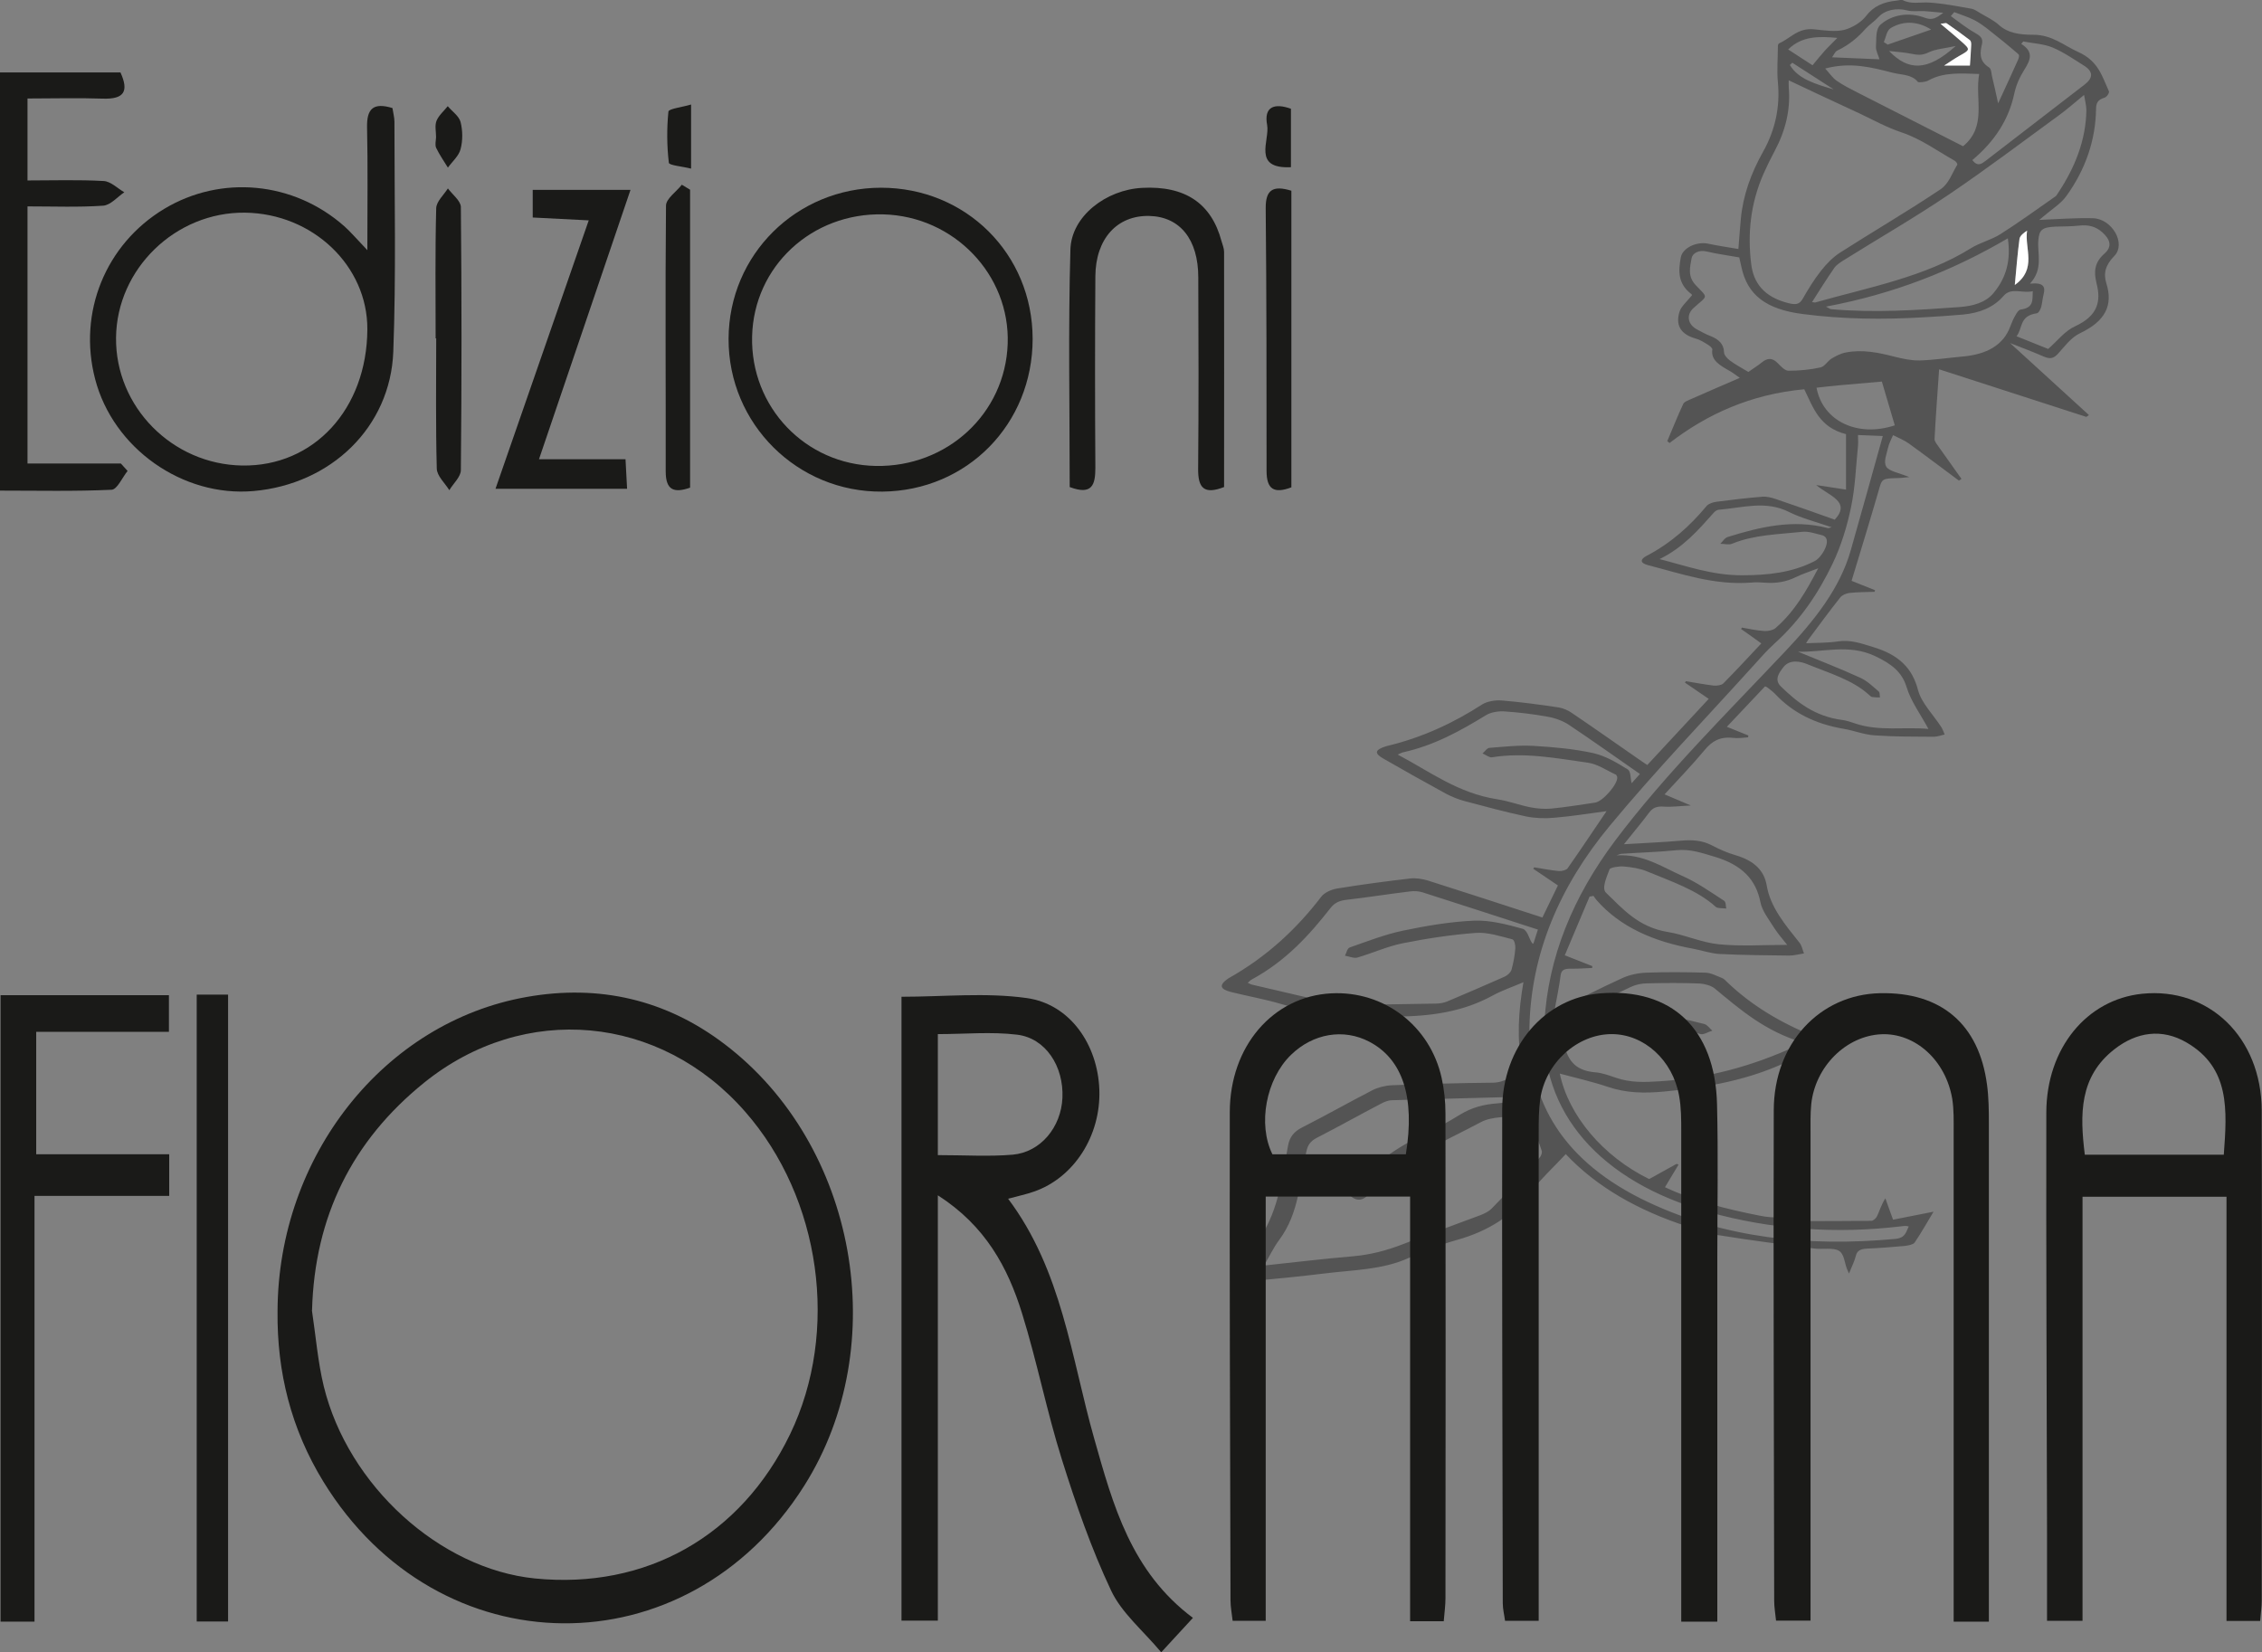 <?xml version="1.0" encoding="UTF-8"?>
<svg xmlns="http://www.w3.org/2000/svg" id="Layer_2" data-name="Layer 2" viewBox="0 0 158.68 115.92">
  <rect x="0" y="0" width="158.68" height="115.92" fill="#808080" stroke="none"/>
  <defs>
    <style>
      .cls-1 {
        fill: #545454;
      }

      .cls-2 {
        fill: #1a1a18;
      }

      .cls-3 {
        fill: #fff;
      }
    </style>
  </defs>
  <g id="Layer_1-2" data-name="Layer 1">
    <g>
      <path class="cls-1" d="M123.83,48.14c-.87.92-1.74,1.85-2.69,2.85.54.22,1.02.41,1.51.61,0,.04-.01.08-.02.13-.34.02-.7.08-1.03.04-.96-.11-1.51.24-2.01.84-.87,1.05-1.84,2.05-2.82,3.12.58.25,1.11.47,1.84.78-.79.04-1.36.12-1.9.08-.53-.04-.79.11-1.03.43-.53.71-1.11,1.39-1.76,2.21,1.46-.09,2.73-.14,3.99-.25.78-.07,1.49-.03,2.16.32.52.27,1.07.52,1.65.69,1.32.38,2.04,1.07,2.22,2.15.25,1.5,1.29,2.74,2.29,3.99.18.22.21.5.32.76-.34.05-.69.15-1.03.15-1.62-.02-3.24-.03-4.86-.11-.63-.03-1.25-.25-1.88-.37-2.79-.5-5.12-1.53-6.76-3.39-.09-.1-.16-.21-.24-.32-.09.02-.18.04-.27.05-.57,1.36-1.15,2.72-1.74,4.12.7.28,1.31.52,1.93.76,0,.04,0,.09-.01.13-.5.02-1,.06-1.5.05-.44,0-.66.08-.71.46-.1.79-.27,1.58-.44,2.52,1.71-.84,3.23-1.62,4.79-2.33.48-.22,1.1-.35,1.66-.37,1.38-.05,2.77-.04,4.15,0,.39.01.78.23,1.15.37.15.06.27.19.38.3,1.66,1.59,3.69,2.83,6.04,3.77.3.12.51.37.76.55-.28.19-.53.41-.85.56-.54.24-1.14.41-1.67.66-2.67,1.29-5.62,1.84-8.71,2.13-1.39.13-2.66.11-3.95-.33-1.1-.37-2.27-.63-3.37-.93.61,2.93,3.02,5.81,6.27,7.4.63-.35,1.28-.71,1.93-1.07.04.02.08.04.13.06-.31.51-.62,1.03-.95,1.58,2.05.97,4.29,1.53,6.6,1.99,1.19.24,2.12.21,2.68-.76.03-.05.1-.1.16-.13.04-.02.1-.02.18-.04-.07.4-.14.8-.23,1.32,1.72,0,3.4,0,5.09-.02.14,0,.35-.2.41-.35.18-.4.3-.81.57-1.23.17.47.33.94.54,1.5.92-.18,1.81-.36,2.84-.56-.47.78-.86,1.48-1.33,2.17-.09.13-.43.2-.67.23-.88.08-1.77.15-2.65.19-.46.02-.71.13-.8.5-.09.38-.29.76-.48,1.25-.09-.2-.12-.27-.15-.34-.17-.44-.18-1.03-.56-1.26-.39-.24-1.16-.08-1.75-.16-2.18-.28-4.37-.56-6.54-.91-.56-.09-.92-.1-1.24.29-.24.3-.57.56-.99.77.09-.39.23-.78.25-1.17,0-.18-.18-.46-.38-.53-3.44-1.12-6.35-2.77-8.51-5.07-.83.89-1.76,1.75-2.49,2.7-1.23,1.58-2.89,2.69-5.14,3.32-1.17.33-2.31.77-3.38,1.26-1.83.84-3.89.84-5.89,1.09-1.65.2-3.31.37-4.97.52-1.03.1-1.29-.21-.87-.95.29-.52.55-1.05.92-1.53,1.66-2.17,1.89-4.61,2.34-7.02.11-.56.37-.95,1-1.27,1.66-.84,3.26-1.75,4.91-2.6.39-.2.9-.33,1.36-.35,2.35-.09,4.7-.16,7.05-.18.91,0,1.39-.49,2.01-.82.08-.04.1-.18.09-.27-.38-1.95-.27-3.89.09-5.96-.8.34-1.53.59-2.17.94-2.06,1.13-4.31,1.46-6.84,1.47-2.75,0-5.4-.12-7.98-.88-1.14-.34-2.35-.55-3.51-.84-.8-.2-.86-.49-.24-.93.02-.01.04-.03.06-.04,2.72-1.53,4.8-3.5,6.5-5.72.2-.27.68-.5,1.09-.57,1.71-.28,3.44-.51,5.17-.71.38-.04.83.03,1.2.14,2.68.85,5.34,1.72,8.05,2.6.37-.76.72-1.49,1.09-2.25-.57-.39-1.15-.78-1.73-1.17.02-.03.05-.07.07-.1.58.09,1.15.21,1.73.26.19.02.52-.07.6-.18.92-1.31,1.8-2.63,2.74-4.02-1.24.16-2.44.36-3.66.46-.65.06-1.35.04-1.98-.09-1.46-.31-2.89-.7-4.32-1.08-.46-.12-.91-.31-1.31-.52-1.47-.8-2.92-1.62-4.37-2.45-.67-.38-.62-.62.16-.87.02,0,.05-.02.07-.02,2.51-.6,4.69-1.63,6.69-2.92.33-.21.9-.31,1.33-.28,1.35.11,2.69.29,4.02.49.33.05.68.21.94.39,1.55,1.05,3.07,2.12,4.61,3.19.21.15.42.29.68.46,1.45-1.56,2.86-3.08,4.31-4.64-.55-.38-1.11-.76-1.67-1.14.02-.03.05-.07.07-.1.65.11,1.3.23,1.95.31.21.02.54-.03.66-.14.9-.91,1.76-1.84,2.68-2.82-.48-.35-.95-.68-1.42-1.01.02-.03.04-.07.06-.1.52.09,1.04.21,1.57.24.26.02.62-.06.78-.2,1.37-1.19,2.17-2.62,3-4.2-.62.24-1.12.4-1.57.62-.67.33-1.38.45-2.16.39-.31-.02-.63-.04-.94-.01-2.6.21-4.9-.61-7.27-1.22-.55-.14-.57-.4-.12-.64,1.76-.92,3.09-2.14,4.23-3.51.13-.16.45-.27.71-.3,1.05-.14,2.11-.26,3.18-.35.31-.03.67.06.96.16,1.4.47,2.79.97,4.14,1.45,1.18-1.28-.43-1.68-1.3-2.43.79.12,1.39.21,2.09.32v-3.89c-1.88-.48-2.29-1.85-2.93-3.15-3.75.35-6.81,1.74-9.45,3.77-.05-.04-.1-.08-.16-.13.37-.87.72-1.75,1.12-2.61.07-.16.37-.26.59-.36,1.08-.48,2.16-.94,3.38-1.47-.35-.24-.52-.38-.72-.49-.66-.38-1.32-.73-1.21-1.49.02-.11-.18-.27-.33-.36-.26-.16-.54-.34-.85-.42-1.18-.34-1.36-1.06-1.13-1.85.11-.4.54-.75.88-1.18.01.03.01-.04-.03-.08-.98-.74-.92-1.65-.75-2.58.12-.66,1.1-1.14,1.93-.96.66.14,1.35.24,2.11.37.06-.79.11-1.44.17-2.1.15-1.64.71-3.21,1.56-4.72.88-1.57,1.2-3.19,1.04-4.89-.08-.83,0-1.67,0-2.5,0-.08.02-.19.09-.22.8-.35,1.32-1.11,2.47-.98.69.07,1.46.19,2.08.04.59-.15,1.22-.55,1.54-.97.52-.69,1.22-1,2.18-1.09.13-.01.3-.08.38-.04.6.32,1.24.14,1.87.18.99.06,1.97.26,2.95.43.24.04.45.2.65.32.44.26.93.49,1.28.81.66.6,1.51.7,2.43.7,1.32,0,2.13.75,3.15,1.21,1.42.63,1.68,1.73,2.15,2.75.05.11-.14.4-.3.45-.5.15-.59.4-.6.78-.03,2.17-.72,4.23-2.08,6.12-.39.55-1.08.97-1.63,1.45-.11.1-.24.2-.28.23,1.23-.05,2.5-.15,3.76-.12,1.35.03,2.37,1.79,1.5,2.66-.6.61-.77,1.21-.55,1.9.48,1.52-.04,2.65-1.83,3.5-.67.32-1.1.95-1.58,1.47-.29.3-.53.37-.97.18-.71-.31-1.45-.59-2.37-.95,1.95,1.78,3.74,3.42,5.53,5.05-.06.04-.12.08-.18.13-3.4-1.1-6.79-2.2-10.33-3.34-.12,1.77-.24,3.33-.32,4.89,0,.16.14.34.25.49.54.77,1.09,1.54,1.64,2.31-.06.04-.12.08-.18.12-1.17-.87-2.33-1.75-3.52-2.61-.32-.23-.73-.39-1.1-.58-.12.29-.29.58-.35.88-.1.45-.34.99-.12,1.34.2.32.93.44,1.61.72-.38.04-.57.07-.76.07-1.2.03-1.15.04-1.4.91-.6,2.08-1.24,4.15-1.89,6.3.49.2,1.07.43,1.65.66-.01.04-.03.07-.04.11-.59.02-1.18.02-1.76.08-.23.02-.52.16-.64.31-.77.97-1.5,1.97-2.24,2.96-.05.06-.08.13-.16.26.8-.04,1.53-.02,2.23-.13.91-.13,1.63.14,2.45.39,1.86.55,2.78,1.52,3.17,3.02.24.91,1.06,1.72,1.62,2.58.11.17.17.36.25.54-.26.06-.52.16-.78.16-1.38-.01-2.77,0-4.15-.1-.74-.05-1.44-.34-2.17-.46-2-.34-3.58-1.15-4.77-2.42-.17-.18-.38-.33-.58-.49-.03-.03-.09-.04-.17-.07M88.64,88.79c2.17-.23,4.21-.48,6.25-.65,1.27-.11,2.42-.42,3.55-.86,1.79-.7,3.62-1.35,5.42-2.03.29-.11.6-.27.79-.47,1.13-1.16,2.23-2.33,3.32-3.52.13-.14.23-.37.18-.53-.21-.64-.46-1.28-.76-1.9-.11-.22-.43-.55-.62-.54-.98.08-2.13.03-2.87.43-2.82,1.5-5.92,2.76-7.88,5.06-.26.3-.63.55-1.1.26-.48-.29-.24-.59.06-.89,1.27-1.29,2.65-2.47,4.48-3.33,1.05-.49,2.04-1.06,3-1.64.77-.47,1.61-.7,2.57-.77.77-.06,1.53-.19,2.3-.29-.13-.16-.25-.19-.36-.18-3.11.08-6.21.16-9.32.25-.26,0-.54.12-.77.24-1.51.79-2.99,1.62-4.51,2.4-.46.24-.63.52-.72.93-.49,2.1-.48,4.3-1.92,6.24-.4.54-.67,1.13-1.06,1.79ZM125.48,5.63c0,.15-.01.32,0,.49.14,1.56-.22,3.04-.99,4.48-.29.54-.55,1.08-.8,1.64-.89,2.05-1.11,4.16-.84,6.3.16,1.29.88,2.3,2.62,2.73.48.12.75.1.98-.29.39-.68.8-1.36,1.3-1.99.37-.47.81-.93,1.35-1.28,2.33-1.49,4.75-2.9,7.03-4.43.59-.4.81-1.13,1.17-1.72.04-.06-.08-.23-.19-.29-1.22-.69-2.36-1.53-3.71-1.98-1.07-.36-1.96-.86-2.93-1.32-.96-.45-1.92-.89-2.88-1.34-.68-.32-1.36-.64-2.12-1ZM107.89,65.22c-2.75-.89-5.41-1.76-8.08-2.61-.27-.09-.61-.11-.9-.07-1.49.18-2.98.42-4.47.59-.53.06-.84.24-1.1.57-1.49,1.9-3.12,3.71-5.53,5.02-.1.05-.17.14-.28.23.12.05.21.11.3.13,1.95.46,3.89.91,5.84,1.36.22.05.46.07.69.06,2.11-.02,4.23-.05,6.34-.09.28,0,.58-.05.82-.15,1.35-.57,2.7-1.15,4.03-1.74.21-.1.43-.3.48-.48.14-.49.23-.99.27-1.49.02-.22-.06-.61-.21-.65-.83-.21-1.72-.51-2.55-.45-1.73.13-3.46.39-5.15.73-1.09.22-2.1.69-3.17,1-.24.07-.57-.08-.87-.13.11-.2.15-.51.34-.58,1.23-.43,2.45-.91,3.74-1.18,1.63-.34,3.32-.63,5-.7,1.12-.04,2.3.27,3.38.57.33.09.44.65.66,1,0,.01.04.02.1.04.1-.31.2-.62.31-.97ZM122.64,26.1c.35-.25.68-.45.96-.68.4-.32.73-.32,1.09.04.22.22.51.55.77.55.75,0,1.52-.07,2.24-.23.31-.07.49-.44.78-.62.3-.18.64-.36,1-.43,1.18-.23,2.31.01,3.44.3.56.14,1.16.27,1.74.26.99-.03,1.97-.18,2.95-.27,1.75-.14,2.94-.8,3.42-2.14.1-.27.22-.54.37-.79.08-.14.2-.35.35-.37.96-.14.81-.69.85-1.29-.73.17-1.52-.29-2.05.33-.69.8-1.66,1.2-2.86,1.31-.91.08-1.82.14-2.73.19-2.85.17-5.68.14-8.51-.23-2.56-.33-3.87-1.33-4.29-3.3-.05-.25-.11-.5-.15-.67-.82-.15-1.55-.24-2.26-.41-.61-.15-1.02.14-1.08.45-.11.63-.31,1.28.29,1.91.88.92.85.7-.08,1.53-.03.03-.07.06-.1.09-.51.48-.38,1.15.28,1.49.3.16.6.33.92.45.61.24.94.58.96,1.13,0,.2.21.44.41.59.37.28.81.51,1.29.8ZM127.1,21.19c.14.02.2.04.24.03,3.75-1.06,7.7-1.79,10.91-3.8.62-.39,1.44-.59,2.06-.98,1.34-.85,2.6-1.77,3.89-2.67.07-.05.11-.14.16-.21,1.22-1.83,1.97-3.76,2-5.83,0-.29-.08-.59-.16-1.07-.7.57-1.19,1.01-1.74,1.41-2.58,1.88-5.11,3.8-7.78,5.6-2.35,1.59-4.87,3.04-7.3,4.56-.26.16-.54.34-.7.56-.54.78-1.04,1.58-1.57,2.41ZM130.34,30.55c0,.3.02.52,0,.73-.15,1.44-.19,2.89-.49,4.31-.28,1.34-.69,2.7-1.3,3.97-.97,2.02-2.24,3.94-4.08,5.6-.52.47-.98,1-1.44,1.51-3.38,3.74-6.92,7.42-10.1,11.26-3.55,4.28-5.53,9-5.64,14.13-.11,5.25,2.4,9.48,8.31,12.27,5.34,2.52,11.2,3.16,17.34,2.59.75-.07.76-.5.96-.87-.08-.02-.13-.04-.18-.04-.1,0-.21,0-.31.02-4.63.56-9.16.23-13.57-1-7.64-2.13-11.85-7.05-11.5-13.29.26-4.59,2-8.81,4.96-12.76,3.52-4.68,7.84-8.94,11.96-13.31,2.05-2.17,3.82-4.41,4.57-7.06.75-2.64,1.49-5.29,2.25-8.02-.68-.03-1.14-.05-1.73-.07ZM109.03,71.89s.05.07.08.11c.18-.05.38-.08.54-.16,1.1-.54,2.31-.68,3.59-.6.73.04,1.47.06,2.19.01,1.45-.08,2.79.25,4.12.59.23.06.38.31.57.47-.28.08-.62.3-.82.24-2.08-.64-4.25-.5-6.41-.57-1.01-.03-1.88.18-2.76.52-.45.17-.54.4-.44.73.28.96.63,1.87,2.21,2,.51.04,1,.23,1.48.39.99.34,1.98.31,3.04.24,3.43-.21,6.55-1.09,9.48-2.43.14-.06.27-.14.56-.29-2.66-.8-4.39-2.32-6.17-3.79-.24-.2-.7-.33-1.07-.35-1.22-.05-2.46-.04-3.68-.01-.39,0-.83.1-1.16.26-1.6.76-3.18,1.55-4.76,2.33-.2.1-.4.21-.6.32ZM98.05,52.94c2.28,1.2,4.22,2.71,7.01,3.14.79.12,1.53.41,2.31.56.46.09.97.13,1.44.09,1.03-.1,2.06-.27,3.08-.42.57-.08,1.68-1.39,1.55-1.82-.02-.05-.05-.13-.1-.15-.64-.29-1.25-.73-1.94-.83-2.22-.31-4.44-.75-6.74-.38-.19.03-.44-.18-.66-.27.16-.13.3-.37.47-.39,1.03-.08,2.08-.2,3.11-.14,1.4.08,2.82.21,4.16.5.89.2,1.69.68,2.43,1.14.25.15.19.6.29.98.2-.23.38-.43.58-.65-1.7-1.18-3.32-2.34-5-3.46-.41-.27-.96-.47-1.49-.56-.99-.18-2-.3-3.01-.37-.42-.03-.95.06-1.27.25-1.79,1.09-3.6,2.12-5.84,2.62-.12.03-.22.09-.4.17ZM125.38,66.3c-.32-.41-.66-.79-.92-1.2-.37-.59-.85-1.19-.97-1.82-.31-1.56-1.27-2.6-3.23-3.18-.89-.26-1.68-.55-2.67-.45-1.27.13-2.55.16-3.82.25-.12,0-.24.07-.36.11,1.86-.11,3.16.8,4.58,1.43,1.07.47,2,1.14,2.95,1.75.15.1.11.36.16.55-.25-.03-.6,0-.73-.11-1.31-1.19-3.13-1.79-4.84-2.5-.48-.2-1.07-.29-1.62-.34-.33-.03-.95.07-1,.2-.2.54-.57,1.33-.25,1.64,1.18,1.13,2.26,2.42,4.36,2.76,1.21.2,2.35.74,3.57.86,1.54.15,3.12.04,4.79.04ZM116.4,39.22c1.94.5,3.71,1.14,5.78,1.14,1.86,0,3.55-.19,5.11-.99.49-.25,1.03-1.19.82-1.6-.04-.08-.15-.18-.25-.21-.47-.11-.97-.3-1.43-.25-1.67.18-3.39.2-4.93.84-.21.09-.55,0-.82,0,.17-.16.3-.41.53-.48,2.26-.7,4.56-1.26,7.02-.62.04.01.1-.02.26-.06-1.07-.37-2.11-.63-2.99-1.07-1.64-.83-3.27-.29-4.92-.16-.13.01-.28.11-.36.21-1.08,1.21-2.12,2.43-3.81,3.26ZM126.13,45.72c1.47.61,2.95,1.18,4.37,1.83.5.23.89.62,1.29.96.1.09.06.28.09.42-.18,0-.37,0-.55-.03-.09-.02-.16-.1-.23-.16-1.15-1.05-2.8-1.52-4.31-2.14-.5-.21-1.24-.35-1.67.19-.33.42-.68.9-.18,1.38,1.13,1.1,2.37,2.09,4.29,2.34.3.04.6.14.89.24,1.69.58,3.48.23,5.16.39-.55-1.02-1.23-1.94-1.53-2.93-.32-1.05-1.03-1.62-2.21-2.18-1.87-.88-3.67-.25-5.4-.31ZM142.42,19.9c.96-.1,1.07.24.94.75-.08.29-.09.6-.17.89-.05.16-.17.42-.31.44-1.24.18-.97,1.04-1.42,1.61.83.33,1.56.63,2.22.89.67-.58,1.15-1.25,1.89-1.59,1.61-.74,1.83-1.77,1.5-3.02,0-.02,0-.04-.01-.06-.18-.73-.14-1.4.57-2.02.56-.49.4-1-.15-1.49-.46-.41-.97-.55-1.65-.47-.54.06-1.09.05-1.64.07-.94.04-1.14.23-1.2.95-.08.98.36,2.02-.58,3.04ZM128.04,4.81c.3.32.5.64.81.86.46.32.99.58,1.51.85,2.45,1.25,4.9,2.5,7.35,3.74,1.71-1.41.81-3.3,1.13-5.07-1.31-.04-2.5-.14-3.57.46-.19.11-.69.16-.74.09-.41-.53-1.16-.48-1.77-.64-1.46-.37-2.93-.77-4.73-.29ZM128.09,21.51c.27.14.31.18.35.18,3.03.27,6.04.07,9.05-.15.93-.07,1.8-.32,2.34-.96.94-1.12,1.24-2.35,1.02-3.86-3.87,2.27-8,3.9-12.75,4.79ZM138.35,11.22c.38.5.65.28.96.05,2.3-1.78,4.62-3.56,6.93-5.34.61-.47.61-.92-.07-1.34-.71-.44-1.4-.93-2.19-1.26-.61-.25-1.36-.29-2.05-.42-.05.06-.09.11-.14.17.9.56.64,1.14.23,1.79-.34.54-.6,1.12-.72,1.71-.38,1.78-1.35,3.32-2.94,4.65ZM132.01,26.77c-1.02.09-2,.17-2.98.26-.54.05-1.07.11-1.6.17.43,2.33,2.86,3.51,5.49,2.64-.3-1-.59-2.01-.91-3.08ZM140.17,7.25c.52-1.13.97-2.09,1.4-3.06.05-.12.11-.32.02-.39-.68-.59-1.39-1.17-2.11-1.73-.31-.24-.64-.49-1-.67-.44-.22-.93-.37-1.39-.55-.08.09-.16.19-.24.28.56.4,1.08.83,1.69,1.17.38.22.58.38.5.77-.13.59-.25,1.19.49,1.66.17.11.16.4.21.62.14.58.27,1.17.43,1.9ZM131.84,4.15c-.09-.32-.26-.61-.24-.88.04-.54-.05-1.23.34-1.56.78-.67,1.93-.89,3.07-.47.54.2.8.04,1.31-.34-.56-.05-.94-.1-1.32-.12-.4-.02-.84.05-1.21-.05-.77-.2-1.58-.02-2.03.48-.26.29-.63.52-.89.81-.53.6-1.15,1.13-1.97,1.52-.19.09-.26.33-.38.48,1.09.05,2.14.09,3.32.14ZM128.9,2.66c-1.28-.12-2.49-.15-3.46.81.57.37,1.13.73,1.71,1.11.3-.36.56-.69.84-1,.27-.3.58-.59.91-.93ZM137.18,3.23c-.76.17-1.41.21-1.9.45-.45.22-.77.18-1.21.09-.5-.1-1.03-.13-1.55-.19,1.34,1.39,2.68,1.45,4.67-.35ZM135.46,2.07c-.83-.53-1.84-.68-2.81-.11-.31.18-.34.65-.5.99.09.06.18.12.27.18,1.01-.35,2.02-.7,3.04-1.05ZM141.34,20c1.59-1.14.67-2.55.86-3.81-.27.16-.51.36-.54.58-.13,1.02-.21,2.05-.33,3.24ZM138.19,4.6c.03-.51.07-.99.09-1.47,0-.11,0-.25-.1-.32-.53-.4-1.08-.8-1.63-1.18-.05-.03-.19.02-.42.04.53.45,1,.84,1.46,1.24.64.57.63.57-.14,1.01-.33.19-.64.41-1.07.68h1.81ZM128.63,6.27c-.97-.62-1.93-1.25-2.9-1.87-.06.05-.12.11-.17.16.58.99,1.83,1.35,3.07,1.71Z"></path>
      <path class="cls-3" d="M141.34,20c.11-1.18.19-2.21.33-3.24.03-.21.27-.41.53-.58-.19,1.26.72,2.68-.86,3.81"></path>
      <path class="cls-3" d="M138.19,4.6h-1.81c.42-.27.73-.49,1.07-.68.77-.43.78-.44.14-1.01-.45-.4-.92-.79-1.46-1.24.23-.02.37-.07.42-.04.55.38,1.1.77,1.63,1.18.09.07.1.21.1.32-.02.48-.05.95-.09,1.47"></path>
      <path class="cls-2" d="M158.55,113.72h-2.36v-29.76h-10.1v29.75h-2.49c0-2.02,0-4.06,0-6.09-.02-9.86-.07-19.71-.05-29.57.01-4.51,2.84-7.93,6.72-8.33,4.69-.48,8.37,3.06,8.39,8.19.03,11.47.01,22.93,0,34.4,0,.44-.07.88-.11,1.42M156,81.01c.23-3.13.45-6.09-2.61-7.87-1.73-1.01-3.51-.74-5.06.47-2.48,1.93-2.43,4.58-2.08,7.4h9.75Z"></path>
      <path class="cls-2" d="M101.29,113.74h-2.37v-29.79h-10.13v29.76h-2.32c-.05-.47-.15-.96-.15-1.45-.03-11.4-.07-22.81-.05-34.22,0-4.65,3.04-8.14,7.12-8.35,3.69-.19,6.93,2.27,7.74,5.93.18.81.27,1.66.27,2.49.02,11.34.01,22.68,0,34.02,0,.5-.07,1-.12,1.6M98.62,80.98c.66-4.01-.23-6.68-2.57-7.9-1.8-.94-3.94-.58-5.49.93-1.75,1.7-2.34,4.87-1.3,6.97h9.36Z"></path>
      <path class="cls-2" d="M120.46,113.77h-2.52v-2.29c0-10.7,0-21.4,0-32.1,0-.84,0-1.68-.15-2.5-.45-2.52-2.47-4.33-4.73-4.33-2.4,0-4.64,2.01-5.01,4.55-.11.76-.11,1.54-.11,2.31,0,10.63,0,21.27,0,31.9v2.4h-2.36c-.05-.39-.16-.82-.16-1.24-.02-11.54-.06-23.07-.04-34.61,0-4.43,2.98-7.86,6.9-8.17,4.97-.39,8.04,2.48,8.17,7.78.09,3.61.02,7.22.02,10.83v25.45"></path>
      <path class="cls-2" d="M139.53,113.77h-2.48v-2.28c0-10.7,0-21.4,0-32.09,0-.77.02-1.56-.1-2.31-.46-2.71-2.6-4.63-4.97-4.53-2.47.11-4.64,2.26-4.92,4.9-.07.7-.05,1.42-.05,2.12,0,10.63,0,21.27,0,31.9v2.22h-2.42c-.05-.51-.13-.94-.13-1.38-.02-11.47-.06-22.94-.03-34.41,0-4.69,3.21-8.14,7.46-8.23,4.28-.09,6.94,2.17,7.5,6.42.12.89.13,1.8.13,2.7,0,10.96,0,21.91,0,32.87v2.1"></path>
      <path class="cls-2" d="M85.89,34.16c-1.44.57-1.85.06-1.84-1.26.04-4.48.03-8.96.01-13.44,0-2.67-1.29-4.26-3.44-4.31-2.25-.05-3.76,1.59-3.78,4.23-.03,4.48-.03,8.96,0,13.44,0,1.2-.23,1.94-1.8,1.35,0-5.53-.11-11.1.05-16.67.07-2.34,2.51-4.19,5.03-4.32,3.01-.16,4.86,1.08,5.57,3.74.07.25.18.5.18.75.01,5.51,0,11.01,0,16.48"></path>
      <path class="cls-2" d="M90.59,13.38v20.81c-1.23.47-1.74.12-1.74-1.15,0-6.14,0-12.29-.06-18.43-.01-1.28.49-1.63,1.8-1.23"></path>
      <path class="cls-2" d="M90.56,11.73c-2.74.13-1.47-1.88-1.67-2.96-.24-1.28.5-1.56,1.67-1.14v4.11Z"></path>
      <path class="cls-2" d="M19.47,91.98c.04-10.86,7.46-20.28,17.5-22.04,5.06-.89,9.75.18,13.87,3.32,9.27,7.05,11.8,21.12,5.58,30.97-8.21,13-25.69,12.85-33.74-.29-2.25-3.67-3.26-7.67-3.21-11.96M21.88,91.92c.27,1.78.41,3.59.83,5.33,1.71,7,8.17,12.82,14.81,13.49,7.82.78,14.46-2.98,17.91-10.13,3.47-7.2,2.17-16.54-3.16-22.62-5.96-6.81-15.49-7.7-22.52-2.03-5.05,4.08-7.68,9.4-7.86,15.96Z"></path>
      <path class="cls-2" d="M83.68,113.51c-.74.81-1.3,1.41-2.22,2.41-1.28-1.53-2.78-2.76-3.52-4.34-1.39-2.95-2.47-6.07-3.45-9.19-1.06-3.37-1.74-6.86-2.79-10.24-1-3.23-2.57-6.15-5.91-8.29v29.84h-2.55v-43.77c2.94,0,5.91-.31,8.78.09,3.04.42,4.99,3.26,5.1,6.44.11,3.22-1.78,6.17-4.59,7.14-.54.19-1.11.31-1.81.5,3.79,5.05,4.42,11.12,6.04,16.83,1.32,4.67,2.59,9.34,6.93,12.58M65.79,81.04c1.91,0,3.59.11,5.24-.03,1.97-.17,3.41-1.93,3.5-3.99.1-2.21-1.18-4.19-3.18-4.43-1.81-.22-3.66-.04-5.56-.04v8.49Z"></path>
      <polygon class="cls-2" points="2.42 113.77 .04 113.77 .04 69.82 11.85 69.82 11.85 72.39 2.54 72.39 2.54 80.98 11.87 80.98 11.87 83.9 2.42 83.9 2.42 113.77"></polygon>
      <path class="cls-2" d="M25.77,17.56c0-3.2.04-5.91-.02-8.61-.03-1.32.43-1.78,1.78-1.37.05.34.14.65.14.96,0,5.38.12,10.76-.08,16.13-.2,5.3-4.37,9.3-9.8,9.78-4.98.44-9.86-3-11.12-7.87-1.21-4.65.73-9.44,4.84-11.92,4-2.41,9.09-1.93,12.64,1.21.43.38.81.83,1.61,1.67M25.77,23.1c.02-4.45-3.83-8.12-8.58-8.18-4.87-.06-9,3.94-9.05,8.77-.05,4.85,3.94,8.89,8.85,8.97,5.03.08,8.75-3.97,8.78-9.55Z"></path>
      <path class="cls-2" d="M72.44,23.77c0,5.98-4.59,10.66-10.54,10.72-5.96.06-10.81-4.75-10.79-10.72.02-5.9,4.75-10.59,10.69-10.6,5.96,0,10.63,4.64,10.64,10.6M52.76,23.6c-.12,4.96,3.74,9,8.68,9.09,5.01.09,9.08-3.68,9.25-8.57.17-4.85-3.77-8.95-8.72-9.08-5.02-.13-9.09,3.65-9.21,8.56Z"></path>
      <rect class="cls-2" x="13.8" y="69.78" width="2.2" height="43.98"></rect>
      <path class="cls-2" d="M0,5.08h8.45c.6,1.32.27,1.89-1.23,1.84-1.73-.06-3.47-.01-5.29-.01v5.75c1.78,0,3.57-.06,5.35.04.49.03.96.51,1.44.79-.49.33-.96.9-1.48.94-1.73.12-3.47.05-5.31.05v18.04h6.55c.16.17.31.35.47.52-.37.46-.73,1.3-1.12,1.32-2.57.12-5.15.06-7.83.06V5.08Z"></path>
      <path class="cls-2" d="M37.82,32.22h6.06c.04.73.07,1.33.11,2.07h-9.23c2.19-6.32,4.33-12.46,6.54-18.83-1.39-.07-2.59-.13-3.93-.2v-1.94h6.86c-2.14,6.29-4.24,12.49-6.42,18.9"></path>
      <path class="cls-2" d="M48.42,34.21c-1.11.39-1.72.21-1.72-1.13.01-6.22-.04-12.43.02-18.65,0-.49.73-.98,1.11-1.47.19.12.39.23.58.35v20.9Z"></path>
      <path class="cls-2" d="M30.56,23.74c0-3.04-.04-6.09.04-9.13.01-.47.53-.93.82-1.39.32.43.9.87.91,1.3.06,6.15.06,12.3,0,18.46,0,.47-.53.94-.81,1.41-.31-.5-.87-1-.88-1.52-.08-3.04-.04-6.09-.04-9.13h-.03"></path>
      <path class="cls-2" d="M48.48,7.33v4.5c-.64-.16-1.54-.23-1.56-.41-.14-1.18-.15-2.4-.03-3.59.02-.2.92-.3,1.6-.5"></path>
      <path class="cls-2" d="M30.59,9.62c0-.38-.1-.81.03-1.14.16-.39.52-.69.79-1.03.31.37.79.69.9,1.11.15.6.16,1.3,0,1.9-.12.48-.58.87-.89,1.3-.28-.46-.59-.9-.82-1.38-.1-.21-.02-.5-.01-.76"></path>
    </g>
  </g>
</svg>
